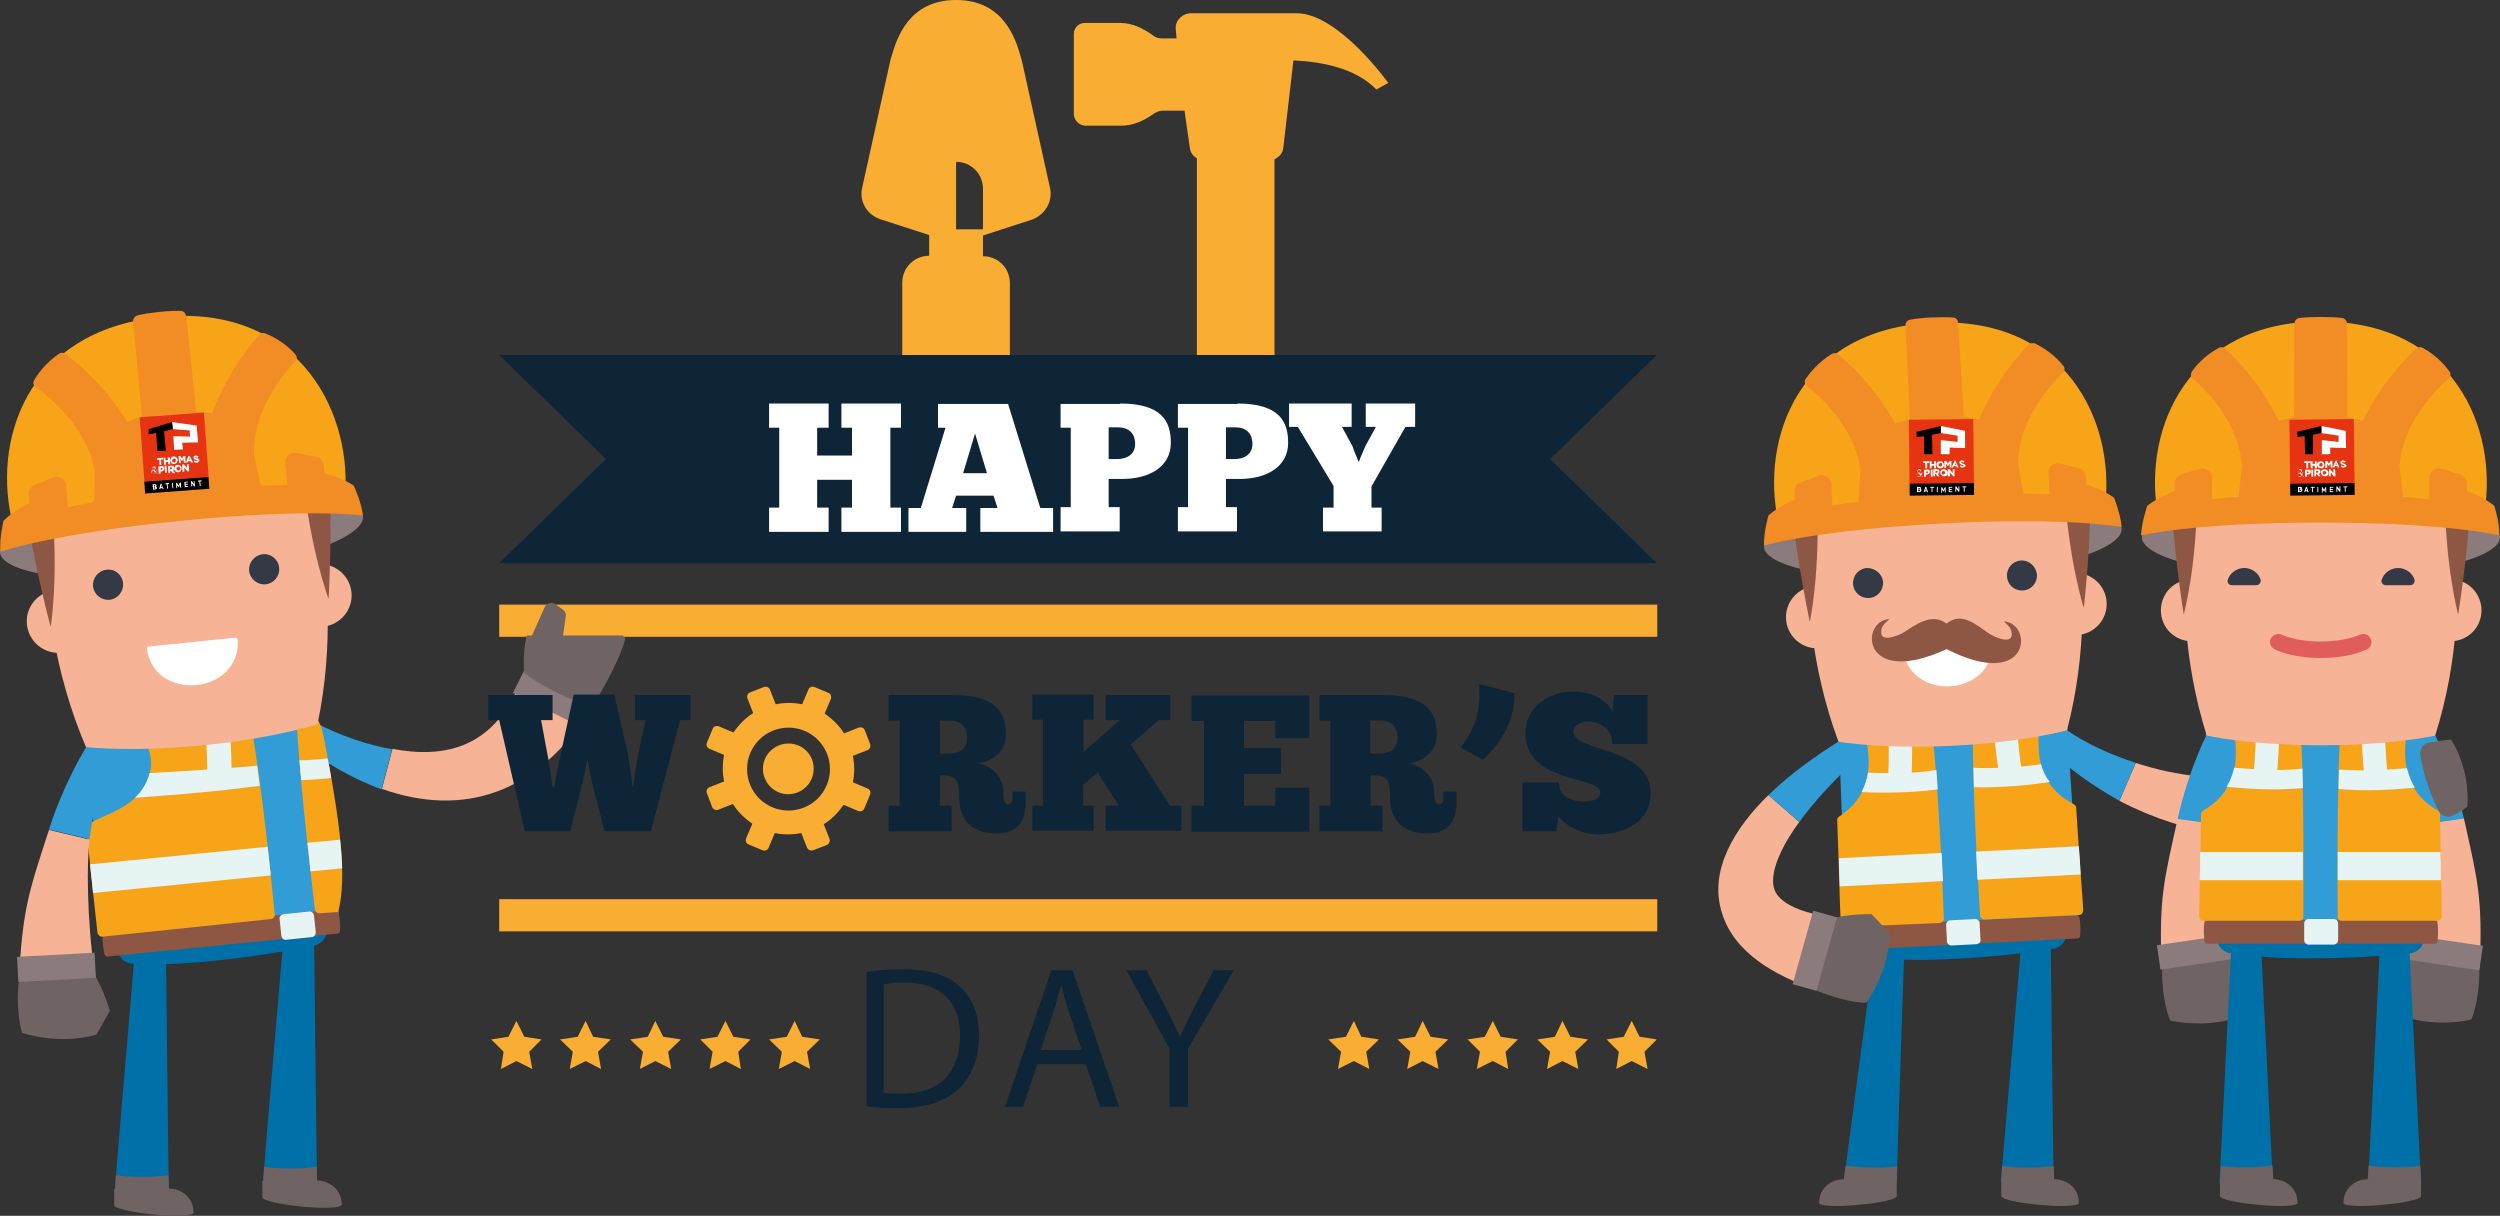 <svg xmlns="http://www.w3.org/2000/svg" xmlns:xlink="http://www.w3.org/1999/xlink" id="Calque_1" x="0px" y="0px" viewBox="0 0 566.9 275.7" style="enable-background:new 0 0 566.9 275.7;" xml:space="preserve">
<rect x="0" y="0" width="566.9" height="275.7" fill="#333333" stroke="none"/>
<style type="text/css">
	.st0{fill:#F9AE33;}
	.st1{fill:#0D2537;}
	.st2{fill:#FFFFFF;}
	.st3{fill:#F7B395;}
	.st4{fill:#329CD7;}
	.st5{fill:#8B7B7C;}
	.st6{fill:#706364;}
	.st7{fill:#0070A8;}
	.st8{fill:#8E5744;}
	.st9{fill:#F7A418;}
	.st10{fill:#E6F4F4;}
	.st11{fill:#F28C24;}
	.st12{fill:#333A45;}
	.st13{fill:#E05D5C;}
	.st14{fill-rule:evenodd;clip-rule:evenodd;fill:#8E5744;}
	.st15{fill:#E63312;}
</style>
<g>
	<g>
		<path class="st0" d="M246.2,28.5h8c2.7,0,5.2-1.1,7.4-2.7c0.6-0.4,1.3-0.7,2-0.7h5l1.2,8.4c0.1,1,0.7,1.9,1.6,2.4v52.8H289V36.1    c1.1-0.5,1.9-1.4,2-2.6l2.3-19.8c6.8,0.3,14.3,1.9,18.8,6.6l2.7-1.5c0,0-11.3-15.8-20.8-15.8h-23.8c-2.1,0-3.7,1.6-3.6,3.5    l0.2,2.2h-3.4c-0.7,0-1.4-0.2-2-0.7c-2.2-1.6-4.7-2.8-7.4-2.8h-8c-1.4,0-2.5,1.1-2.5,2.5v18.4C243.7,27.4,244.8,28.5,246.2,28.5z"></path>
	</g>
	<g>
		<path class="st0" d="M238.1,42.6l-6.4-28.9c-0.1-0.2-0.1-0.5-0.2-0.7c-1.2-4.2-3.9-13-14.7-13c-10.8,0-13.5,8.8-14.7,13    c-0.1,0.2-0.1,0.4-0.2,0.7l-6.4,28.9c-0.7,3.1,1.1,6.1,4.1,7.1l11.1,3.6v4.7c-3.4,0-6.1,2.7-6.1,6.1v27.5c0,3.4,2.7,6.1,6.1,6.1    h12.2c3.4,0,6.1-2.7,6.1-6.1V64.2c0-3.4-2.7-6.1-6.1-6.1v-4.7l11.1-3.6C237,48.7,238.8,45.6,238.1,42.6L238.1,42.6z M222.9,52    h-6.1V36.7c3.4,0,6.1,2.7,6.1,6.1V52z M222.9,52"></path>
	</g>
</g>
<g>
	<g>
		<path class="st0" d="M196.7,178.8l-3.3-1.4c0.2-1,0.3-2,0.3-3c0-1-0.1-2-0.3-3l3.3-1.3c0.6-0.2,0.8-0.9,0.6-1.4l-1.2-3.1    c-0.2-0.6-0.9-0.8-1.4-0.6l-3.3,1.3c-1.1-1.8-2.7-3.3-4.4-4.5l1.4-3.3c0.2-0.6,0-1.2-0.6-1.4l-3.1-1.3c-0.6-0.2-1.2,0-1.4,0.6    l-1.4,3.3c-1-0.2-2-0.3-3-0.3c-1,0-2,0.1-3,0.3l-1.3-3.3c-0.2-0.6-0.9-0.8-1.4-0.6l-3.1,1.2c-0.6,0.2-0.8,0.9-0.6,1.4l1.3,3.3    c-1.8,1.1-3.3,2.7-4.5,4.4l-3.3-1.4c-0.6-0.2-1.2,0-1.4,0.6l-1.3,3.1c-0.2,0.6,0,1.2,0.6,1.4l3.3,1.4c-0.2,1-0.3,2-0.3,3    c0,1,0.1,2,0.3,3l-3.3,1.3c-0.6,0.2-0.8,0.9-0.6,1.4l1.2,3.1c0.2,0.6,0.9,0.8,1.4,0.6l3.3-1.3c1.1,1.8,2.7,3.3,4.4,4.5l-1.4,3.3    c-0.2,0.6,0,1.2,0.6,1.4l3.1,1.3c0.5,0.2,1.2,0,1.4-0.6l1.4-3.3c1,0.2,2,0.3,3,0.3c1,0,2-0.1,3-0.3l1.3,3.3    c0.2,0.5,0.9,0.8,1.4,0.6l3.1-1.2c0.5-0.2,0.8-0.9,0.6-1.4l-1.3-3.3c1.8-1.1,3.3-2.7,4.5-4.4l3.3,1.4c0.5,0.2,1.2,0,1.4-0.6    l1.3-3.1C197.5,179.6,197.3,179,196.7,178.8z M178.8,183.8c-5.2,0-9.4-4.2-9.4-9.4c0-5.2,4.2-9.4,9.4-9.4c5.2,0,9.4,4.2,9.4,9.4    C188.2,179.6,184,183.8,178.8,183.8z"></path>
	</g>
	<g>
		<path class="st0" d="M178.8,168.6c-3.2,0-5.8,2.6-5.8,5.7c0,3.2,2.6,5.8,5.7,5.8c3.2,0,5.8-2.6,5.8-5.7    C184.6,171.2,182,168.6,178.8,168.6z"></path>
	</g>
</g>
<g>
	<rect x="113.2" y="137.1" class="st0" width="262.6" height="7.3"></rect>
</g>
<g>
	<rect x="113.2" y="203.9" class="st0" width="262.6" height="7.3"></rect>
</g>
<g>
	<path class="st1" d="M196.5,220.4c2.4-0.4,5.3-0.6,8.5-0.6c5.7,0,9.8,1.3,12.6,3.9c2.8,2.5,4.4,6.1,4.4,11.1c0,5.1-1.6,9.2-4.5,12   c-2.9,2.9-7.7,4.5-13.7,4.5c-2.9,0-5.2-0.1-7.3-0.4V220.4z M200.5,247.8c1,0.2,2.5,0.2,4,0.2c8.6,0,13.2-4.8,13.2-13.2   c0-7.3-4.1-12-12.6-12c-2.1,0-3.6,0.2-4.7,0.4V247.8z"></path>
	<path class="st1" d="M235.2,241.3l-3.2,9.7h-4.1l10.5-31h4.8l10.6,31h-4.3l-3.3-9.7H235.2z M245.3,238.1l-3-8.9   c-0.7-2-1.1-3.9-1.6-5.7h-0.1c-0.5,1.8-1,3.7-1.6,5.6l-3,9H245.3z"></path>
	<path class="st1" d="M265.2,251v-13.2l-9.8-17.8h4.6l4.4,8.6c1.2,2.3,2.1,4.2,3.1,6.4h0.1c0.9-2,1.9-4,3.1-6.4l4.5-8.6h4.6   l-10.4,17.8V251H265.2z"></path>
</g>
<g>
	<g>
		<polygon class="st0" points="307,231.5 308.7,235.1 312.7,235.7 309.8,238.5 310.5,242.4 307,240.6 303.4,242.4 304.1,238.5     301.2,235.7 305.2,235.1   "></polygon>
	</g>
	<g>
		<polygon class="st0" points="370,231.5 371.8,235.1 375.7,235.7 372.9,238.5 373.6,242.4 370,240.6 366.5,242.4 367.1,238.5     364.3,235.7 368.2,235.1   "></polygon>
	</g>
	<g>
		<polygon class="st0" points="322.6,231.5 324.4,235.1 328.4,235.7 325.5,238.5 326.2,242.4 322.6,240.6 319.1,242.4 319.8,238.5     316.9,235.7 320.9,235.1   "></polygon>
	</g>
	<g>
		<polygon class="st0" points="354.3,231.5 356.1,235.1 360.1,235.7 357.2,238.5 357.9,242.4 354.3,240.6 350.8,242.4 351.5,238.5     348.6,235.7 352.6,235.1   "></polygon>
	</g>
	<g>
		<polygon class="st0" points="338.5,231.5 340.3,235.1 344.2,235.7 341.4,238.5 342,242.4 338.5,240.6 334.9,242.4 335.6,238.5     332.8,235.7 336.7,235.1   "></polygon>
	</g>
</g>
<g>
	<g>
		<polygon class="st0" points="117.1,231.5 118.9,235.1 122.8,235.7 120,238.5 120.7,242.4 117.1,240.6 113.6,242.4 114.2,238.5     111.4,235.7 115.3,235.1   "></polygon>
	</g>
	<g>
		<polygon class="st0" points="180.2,231.5 181.9,235.1 185.9,235.7 183,238.5 183.7,242.4 180.2,240.6 176.6,242.4 177.3,238.5     174.4,235.7 178.4,235.1   "></polygon>
	</g>
	<g>
		<polygon class="st0" points="132.8,231.5 134.5,235.1 138.5,235.7 135.6,238.5 136.3,242.4 132.8,240.6 129.2,242.4 129.9,238.5     127,235.7 131,235.1   "></polygon>
	</g>
	<g>
		<polygon class="st0" points="164.5,231.5 166.3,235.1 170.2,235.7 167.4,238.5 168,242.4 164.5,240.6 160.9,242.4 161.6,238.5     158.8,235.7 162.7,235.1   "></polygon>
	</g>
	<g>
		<polygon class="st0" points="148.6,231.5 150.4,235.1 154.4,235.7 151.5,238.5 152.2,242.4 148.6,240.6 145.1,242.4 145.8,238.5     142.9,235.7 146.9,235.1   "></polygon>
	</g>
</g>
<g>
	<polygon class="st1" points="375.7,127.7 113.2,127.7 137.4,104.1 113.2,80.5 375.7,80.5 351.5,104.1  "></polygon>
</g>
<g>
	<path class="st2" d="M187.9,91.5V97h-2.6v6.3h7.9V97h-2.4v-5.5h13.5V97h-2.4v18.1h2.4v5.5h-13.5v-5.5h2.4v-6.3h-7.9v6.3h2.6v5.5   h-13.5v-5.5h2.3V97h-2.3v-5.5H187.9z"></path>
	<path class="st2" d="M222.3,120.6v-5.4h3.9l-0.9-2.8h-8.5l-0.9,2.8h3.2v5.4H206v-5.4h2.8l5.6-18.2h-1.7v-5.4h15.9l7.3,23.6h2.9v5.4   H222.3z M223.8,107.3l-2.7-9l-2.7,9H223.8z"></path>
	<path class="st2" d="M254,91.5c9.6,0,11.5,4.2,11.5,8.9c0,5.5-5,8.2-10.9,8.2h-3.2v6.4h2.5v5.5h-13.4v-5.5h2.3V97h-2.3v-5.4H254z    M251.4,104.1h1.9c2.4,0,4.1-1.2,4.1-3.4c0-2.5-1.5-3.8-3.9-3.8h-2.1V104.1z"></path>
	<path class="st2" d="M280.6,91.5c9.6,0,11.5,4.2,11.5,8.9c0,5.5-5,8.2-10.9,8.2H278v6.4h2.5v5.5h-13.4v-5.5h2.3V97h-2.3v-5.4H280.6   z M278,104.1h1.9c2.4,0,4.1-1.2,4.1-3.4c0-2.5-1.5-3.8-3.9-3.8H278V104.1z"></path>
	<path class="st2" d="M308.2,104.6c0.2-0.8,1.1-2.6,1.5-3.6l2.3-4.2h-2.3v-5.3h11.2v5.3h-2.2l-7.7,13.5v4.8h2.3v5.4H300v-5.4h2.4   v-4.9l-8.1-13.4h-2v-5.3h14.2v5.3h-2.2l2.4,4.4c0.2,0.8,1.1,2.7,1.3,3.4H308.2z"></path>
</g>
<g>
	<g>
		<g>
			<g>
				<path class="st3" d="M118.9,152.6C114,166,105.1,172.9,89,169.8l-2.4,9.1c18.2,6.4,35.3,1.5,47.9-18.9L118.9,152.6z"></path>
			</g>
			<g>
				<path class="st4" d="M71.6,163.9l-3.3,4.8c4.9,4,11.7,7.9,18.2,10.3l2.4-9.1C83.2,168.9,76.8,166.7,71.6,163.9z"></path>
			</g>
		</g>
		<g>
			
				<rect x="122.6" y="149.7" transform="matrix(0.446 -0.895 0.895 0.446 -72.355 200.095)" class="st5" width="5.7" height="17.6"></rect>
		</g>
	</g>
	<g>
		<g>
			<path class="st6" d="M127.3,146.8l-7.1-1.7l3.3-7.4c0.4-0.9,1.6-1.3,2.4-0.7l1.7,1.2c0.5,0.3,0.8,0.9,0.7,1.5L127.3,146.8z"></path>
		</g>
	</g>
	<g>
		<g>
			<path class="st7" d="M30.9,212.2c0,0-4.8,55.9-4.9,58.2h12.3c-0.1-2.3-0.7-58-0.7-58L30.9,212.2z"></path>
		</g>
		<g>
			<path class="st6" d="M38.2,269.5c3.1,0,5.7,2.2,5.7,5.5c-0.1,0.7-4.1,0.9-9.1,0.4c-5-0.5-8.9-1.4-8.9-2.1l0-3.8     C26,269.6,31.8,271.2,38.2,269.5z"></path>
		</g>
		<g>
			<path class="st6" d="M38.3,269.6l-0.1-3.1c-2.1,0.3-6.8,0.7-11.9,0c0,0-0.1,0.8-0.1,1.7c-0.1,0.8-0.1,1.7-0.1,1.7     C32.2,271.5,38.3,269.6,38.3,269.6z"></path>
		</g>
	</g>
	<g>
		<g>
			<path class="st7" d="M64.5,210.3c0,0-4.8,55.9-4.9,58.2h12.3c-0.1-2.3-0.7-58-0.7-58L64.5,210.3z"></path>
		</g>
		<g>
			<path class="st6" d="M71.8,267.7c3.1,0,5.7,2.2,5.7,5.5c-0.1,0.7-4.1,0.9-9.1,0.4c-5-0.5-8.9-1.4-8.9-2.1l0-3.8     C59.6,267.8,65.4,269.4,71.8,267.7z"></path>
		</g>
		<g>
			<path class="st6" d="M71.9,267.7l-0.1-3.1c-2.1,0.3-6.8,0.7-11.9,0c0,0-0.1,0.8-0.1,1.7c-0.1,0.8-0.1,1.7-0.1,1.7     C65.8,269.7,71.9,267.7,71.9,267.7z"></path>
		</g>
	</g>
	<g>
		<g>
			<g>
				<path class="st7" d="M74.1,210.5c0.2,2-1.3,3.8-3.3,4c0,0-9,1.9-19.8,3.1c-6.7,0.8-14.1,1.3-20.4,0.9c-2,0.2-3.8-1.3-4-3.3l0,0      c-0.2-2,1.3-3.8,3.3-4l40.2-4C72.1,207.1,73.9,208.5,74.1,210.5L74.1,210.5z"></path>
			</g>
			<g>
				<path class="st4" d="M43.3,141.9c21.6-2.1,28.7,21.6,28.7,21.6l4.9,44.1c0.1,1.4-0.9,2.7-2.3,2.8c0,0-30.1,4.9-48.3,4.8      c-1.4,0-2.7-0.9-2.8-2.3l-3.9-44.2C19.4,168.7,21.6,144.1,43.3,141.9z"></path>
			</g>
			<g>
				<path class="st8" d="M77.1,211.1c0,0.3-0.3,0.6-0.6,0.6l-26,2.6l-26.1,2.6c-0.3,0-0.6-0.2-0.7-0.5c-0.2-0.7-0.6-3.1-0.4-4.4      c0-0.3,0.3-0.5,0.6-0.6l26.1-2.6l26-2.6c0.3,0,0.6,0.2,0.7,0.5C77.1,208.1,77.2,210.5,77.1,211.1z"></path>
			</g>
			<g>
				<path class="st9" d="M23.3,212.4c-0.6,0.1-1.1-0.4-1.2-0.9c-0.4-3.7-1.5-13.4-2.5-23.8c0-0.3,0.2-0.7,0.5-0.9      c5.1-2.8,12.9-4.4,14.1-12.7c0.5-3.4-1.8-7.4-3-10.2c3.2-1.6,16.9-4.4,24.3-5.4c1.4,2.7,4.2,22.2,6.8,48.8      c0.1,0.5-0.3,1-0.8,1.1L23.3,212.4z"></path>
			</g>
			<g>
				<path class="st10" d="M58.3,173.6c-1.6,0.2-3.6,0.4-5.8,0.5c0-2.6-0.2-7.8-1-15c-2,0.4-3.8,0.7-5.4,1.1c0.7,7.1,0.9,12,0.9,14.3      c-4.5,0.3-9.3,0.6-13.1,0.8c-0.6,2.4-1.8,4.2-3.3,5.6c7-0.5,16.8-1.3,20.8-1.8c2.4-0.3,5-0.6,7.5-0.9      C58.7,176.6,58.5,175,58.3,173.6z"></path>
			</g>
			<g>
				<path class="st9" d="M73.3,166.6c-0.8-3.8-2.5-5.6-6.1-7.1c-0.1,6.5,1.5,24,4.2,46.7c0.1,0.5,0.5,0.9,1,0.9l4.3-0.3      C78.7,198.9,77.3,187,73.3,166.6z"></path>
			</g>
			<g>
				<path class="st10" d="M74.3,172c-2.1,0.2-4.2,0.4-6.4,0.4c0.1,0.7,0.1,1.4,0.2,2.1c0,0.1,0,0.1,0,0.2c0.1,0.7,0.1,1.5,0.2,2.2      c2.3-0.1,4.6-0.2,6.8-0.5C74.9,175,74.6,173.5,74.3,172z"></path>
			</g>
			<g>
				<path class="st10" d="M70.7,212.5l-5.8,0.6c-0.5,0.1-1-0.3-1.1-0.9l-0.4-3.8c-0.1-0.5,0.3-1,0.9-1.1l5.8-0.6      c0.5-0.1,1,0.3,1.1,0.9l0.4,3.8C71.6,212,71.3,212.4,70.7,212.5z"></path>
			</g>
			<g>
				<path class="st10" d="M70.4,197.6l7.2-0.7c-0.1-2-0.2-4.1-0.5-6.5l-7.4,0.7C70,193.3,70.2,195.4,70.4,197.6z"></path>
			</g>
			<g>
				<path class="st10" d="M21.1,202.5l40.3-4c-0.2-2.2-0.5-4.4-0.7-6.5l-40.3,4C20.7,198.4,20.9,200.6,21.1,202.5z"></path>
			</g>
		</g>
	</g>
	<g>
		<g>
			<g>
				<path class="st3" d="M21.5,221.2c-1.9-13.5-1.8-25.8-1.2-30.8l-9.2-2.2c-4.5,13.9-6,17.8-6.8,34L21.5,221.2z"></path>
			</g>
			<g>
				<path class="st4" d="M24.7,172.1l-5.1-2.8c-3.4,5.6-6.6,12.8-8.5,18.8l9.2,2.2C21.6,179.9,24.7,172.1,24.7,172.1z"></path>
			</g>
			<g>
				<path class="st6" d="M4.3,222.2c0,0-0.9,6.4,0.7,12c0,0,8.2,2.9,16.9,0.4l3-5.4c-1.2-4.3-3.4-8.1-3.4-8.1      C15.2,220.1,7.9,221.2,4.3,222.2z"></path>
			</g>
		</g>
		<g>
			
				<rect x="4" y="216.4" transform="matrix(0.999 -5.345973e-02 5.345973e-02 0.999 -11.701 1)" class="st5" width="17.6" height="5.7"></rect>
		</g>
	</g>
	<g id="XMLID_187_">
		<g id="XMLID_347_">
			<g>
				<g>
					<path class="st5" d="M42.1,130.6c22.6-2.3,40.7-8.5,40.2-13.5c-0.5-5-19.4-6.8-42-4.5c-22.6,2.3-40.7,7.7-40.3,12.7       C0.5,130.3,19.6,132.9,42.1,130.6z"></path>
				</g>
				<g>
					<path class="st3" d="M79.7,134.3c0.4,3.9-2.5,7.4-6.4,7.8l-59.4,5.9c-3.9,0.4-7.4-2.5-7.8-6.4l0,0c-0.4-3.9,2.5-7.4,6.4-7.8       l59.4-5.9C75.8,127.6,79.3,130.4,79.7,134.3L79.7,134.3z"></path>
				</g>
				<g>
					<path class="st3" d="M38.9,98c16-1.5,28.1-0.5,28.1-0.5c-0.9-2.1,12.6,30.7,5,66.7c0,0-9.6,3.2-26,4.8       c-16.5,1.6-26.5,0.4-26.5,0.4c-14.5-33.7-7.8-68.6-8.3-66.3C11.2,103.1,22.9,99.6,38.9,98z"></path>
				</g>
				<g>
					<path class="st8" d="M37.6,84.7c11.6-1.2,30.9,0.5,35.1,10.7c3.6,8.7,1.8,41.7,1.8,40.4c0,0-4.1-10.9-5.8-27.8       c-0.1-0.9-1.1-2.6-3.1-2.1c-3.7,0.9-11.7,2.7-25.5,4.1c-13.8,1.4-22,1.2-25.8,1c-2-0.1-2.7,1.7-2.6,2.7       c1.7,16.9-0.2,28.4-0.2,28.4c0.2,1.3-8.1-30.7-6.2-39.9C7.4,91.3,25.9,85.9,37.6,84.7z"></path>
				</g>
				<g>
					<path class="st9" d="M40.7,115.8c12.1-1.2,37.6-4.1,37.6-4.1c1.2-19.3-11.4-42.9-41.9-39.8C5.7,74.9-2,100.5,3,119.2       C3,119.2,28.6,117,40.7,115.8z"></path>
				</g>
				<g>
					<path class="st11" d="M80.2,110.1c-2.8-1.9-6.6-2.7-6.6-2.7l-0.2-1.9c-0.1-0.9-0.8-1.7-1.7-1.9l-4.4-0.9       c-1.4-0.3-2.7,0.9-2.6,2.4l0.5,4.9c-2,0-4,0.1-6.1,0.1l-1.5-7C57.3,93,64.4,84.6,66.9,82c0.5-0.5,0.5-1.2,0.1-1.6       c-1-1.2-3.2-3.3-6.8-4.8c-0.5-0.2-1.1-0.1-1.5,0.4c-7.4,8.3-10.6,17.7-10.6,17.7l-3.6-0.4l-2.3-21.6c-0.1-0.7-0.6-1.2-1.2-1.2       c-2.6-0.1-7.3,0.4-9.8,1c-0.6,0.2-1.1,0.8-1,1.4l2,21.6l-3.4,1.1c0,0-4.9-8.6-13.9-15.3c-0.5-0.4-1.1-0.4-1.5-0.1       c-3.2,2.2-4.9,4.7-5.7,6.1c-0.3,0.5-0.1,1.2,0.5,1.6c2.9,2,11.5,8.9,13.3,18.9l-0.1,7.1c-2,0.3-4.1,0.7-6,1.1l-0.4-4.9       c-0.1-1.5-1.6-2.4-3-1.8L7.8,110c-0.9,0.4-1.4,1.3-1.3,2.2l0.2,1.9c0,0-3.6,1.6-5.9,4c0,0-1,4.1-0.7,7c0,0,11.8-4.1,40.8-7       c29-2.9,41.4-1.2,41.4-1.2C82,113.9,80.2,110.1,80.2,110.1z"></path>
				</g>
			</g>
		</g>
		<g>
			<g>
				<path class="st12" d="M27.9,132.2c0.2,1.9-1.2,3.6-3,3.8c-1.9,0.2-3.6-1.2-3.8-3c-0.2-1.9,1.2-3.6,3-3.8      C26,128.9,27.7,130.3,27.9,132.2z"></path>
			</g>
			<g>
				<path class="st12" d="M63.3,128.7c0.2,1.9-1.2,3.6-3,3.8c-1.9,0.2-3.6-1.2-3.8-3c-0.2-1.9,1.2-3.6,3-3.8      C61.3,125.4,63.1,126.8,63.3,128.7z"></path>
			</g>
		</g>
		<g id="XMLID_346_">
			<g>
				<path class="st2" d="M53.9,145c0.8,12.5-18.9,14.4-20.6,2.1c0-0.2,0.2-0.5,0.4-0.5l19.7-2C53.6,144.6,53.8,144.8,53.9,145z"></path>
			</g>
		</g>
	</g>
</g>
<g>
	<path class="st6" d="M141.2,144.1h-21.6l-0.2,0.1c-1,4.4-0.5,8.4-0.5,8.4c4.8,3.7,11.2,6.5,15.5,7.5c0,0,6-9.6,7.4-15.3   C141.8,144.7,141.6,144.5,141.2,144.1z"></path>
</g>
<g>
	<path class="st1" d="M125.7,178.5c0.1-1.2,1.3-6.8,2.2-11l2.2-10h9.2l2.8,12.2c0.6,2.9,1.1,6.5,1.3,8.7h0.2c0.2-2,0.9-6.6,1.3-8.4   l1.5-6.7H144v-5.7h12.6v5.7h-2.4l-6.6,25.2h-10.5l-2.7-10.5c-0.4-1.5-0.9-4.1-1.1-5.5h-0.2c-0.2,1.3-0.8,4.1-1.1,5.4l-2.7,10.6   h-10.3l-5.8-25.2h-2.5v-5.7h14.6v5.7h-2.6l1.2,6.5c0.5,2.1,1.2,7.4,1.4,8.7H125.7z"></path>
	<path class="st1" d="M215.9,157.6c10.3,0,12.2,4.1,12.2,9.1c0,3.5-2.7,5.9-6.4,6.4c3.1,0.4,5.8,3.1,5.8,6.3c0,1.9,0.3,3,1.1,3   c0.7,0,1-0.5,1-1.4v-1.5h3v2.4c0,3.7-1.5,7.1-6.5,7.1c-5.8,0-8.6-3.1-8.6-8.2c0-4-0.5-5-4.4-5v6.9h2.7v5.8h-14.3v-5.8h2.5v-19.3   h-2.5v-5.8H215.9z M213.1,170.9h2c2.6,0,4.2-1.2,4.2-3.6c0-2.6-1.5-3.9-4-3.9h-2.2V170.9z"></path>
	<path class="st1" d="M245.7,163.3v7.2l8.2-7.2h-3.2v-5.7h14.7v5.7h-2.6l-6.4,5.5l8.9,13.9h2.6v5.7h-17.2v-5.7h3l-4.8-7.5l-3.3,2.8   v4.7h2.4v5.7h-13.9v-5.7h2.4v-19.5h-2.4v-5.7h13.9v5.7H245.7z"></path>
	<path class="st1" d="M296.9,157.6v9.8h-7.7v-3.9h-7.1v6.1h8.4v5.9h-8.4v7.2h7.1v-4.1h7.7v10h-26.7v-5.9h2.8v-19.2h-2.8v-5.8H296.9z   "></path>
	<path class="st1" d="M313.5,157.6c10.3,0,12.3,4.1,12.3,9.1c0,3.5-2.7,5.9-6.4,6.4c3.1,0.4,5.8,3.1,5.8,6.3c0,1.9,0.3,3,1.1,3   c0.7,0,1-0.5,1-1.4v-1.5h3v2.4c0,3.7-1.5,7.1-6.5,7.1c-5.8,0-8.6-3.1-8.6-8.2c0-4-0.5-5-4.4-5v6.9h2.7v5.8h-14.3v-5.8h2.5v-19.3   h-2.5v-5.8H313.5z M310.7,170.9h2c2.6,0,4.2-1.2,4.2-3.6c0-2.6-1.5-3.9-4-3.9h-2.2V170.9z"></path>
	<path class="st1" d="M331.2,169.5c3.1-3.9,4.6-7.7,4.2-14.4l8,2.1c0.2,5.7-2.7,11.1-7.2,15.1L331.2,169.5z"></path>
	<path class="st1" d="M345.3,177.4h8.2c0,3.7,3.7,4.3,5.6,4.4c1.5,0,3.8-0.4,3.8-2.2c0-3.5-17-2-17-13.3c0-6.5,6.2-9.5,10.5-9.5   c3.7,0,7.5,1.2,9.2,4.5l0.4-3.7h7.6v11.1h-8c0-3.3-2.6-5.1-5.7-5.1c-1.3,0-3.1,0.8-3.1,2.3c0,4.6,17.5,3.5,17.5,13.9   c0,6.9-6.5,9.4-11.7,9.4c-4.5,0-7.6-2.1-9.2-4.1l-0.5,3.4h-7.7V177.4z"></path>
</g>
<g>
	<g>
		<g>
			<path class="st7" d="M431.9,212.9c0,0-1.8,53.1-1.8,55.3h-12c0.2-2.3,7.4-55.9,7.4-55.9L431.9,212.9z"></path>
		</g>
		<g>
			<path class="st6" d="M418.1,267.4c-3,0-5.6,2.1-5.6,5.4c0.1,0.7,4.1,0.9,8.9,0.4c4.9-0.4,8.8-1.3,8.7-2l0-3.7     C430.2,267.5,424.4,269,418.1,267.4z"></path>
		</g>
		<g>
			<g>
				<g>
					<path class="st6" d="M418.1,267.4l0.4-3.1c2.1,0.3,6.6,0.8,11.7,0.2l-0.1,3.2C424.1,269.3,418.1,267.4,418.1,267.4z"></path>
				</g>
			</g>
		</g>
	</g>
	<g>
		<g>
			<path class="st7" d="M458.6,211c0,0-4.7,55-4.9,57.2h12c-0.1-2.3-0.7-57-0.7-57L458.6,211z"></path>
		</g>
		<g>
			<path class="st6" d="M465.8,267.4c3,0,5.6,2.1,5.6,5.4c-0.1,0.7-4.1,0.9-8.9,0.4c-4.9-0.4-8.8-1.3-8.7-2l0-3.7     C453.7,267.5,459.5,269,465.8,267.4z"></path>
		</g>
		<g>
			<path class="st6" d="M465.8,267.4l-0.1-3c-2.1,0.3-6.7,0.7-11.7,0c0,0-0.1,0.8-0.1,1.6c-0.1,0.8-0.1,1.6-0.1,1.6     C459.8,269.3,465.8,267.4,465.8,267.4z"></path>
		</g>
	</g>
	<g>
		<g>
			<g>
				<path class="st3" d="M525.4,173.4c-6.1,1.5-21.3,6.1-41.1-0.4l-3.7,8.6c15.8,8.2,31,9.5,47.8,8.5L525.4,173.4z"></path>
			</g>
			<g>
				<path class="st4" d="M468.1,165.2l-4,4.1c4.6,4.9,10.7,9,16.5,12.3l3.7-8.6C478.6,171.1,473.1,168.7,468.1,165.2z"></path>
			</g>
			<g>
				<path class="st6" d="M528.5,190.1c0,0,11.2-0.8,16.4-3c0,0,1.5-7.4-1.4-16.1l-8.5,0l-2.6-2c-4.1,1.7-7,4.5-7,4.5      C525.2,179.1,526.8,186,528.5,190.1z"></path>
			</g>
		</g>
		<g>
			
				<rect x="521.7" y="173.4" transform="matrix(0.984 -0.178 0.178 0.984 -23.999 96.028)" class="st5" width="5.6" height="17.3"></rect>
		</g>
	</g>
	<g>
		<g>
			<g>
				<path class="st7" d="M468.6,211.4c0.1,2-1.4,3.7-3.4,3.8c0,0-9,1.5-19.6,2.1c-6.6,0.4-13.9,0.6-20.1-0.1c-2,0.1-3.7-1.4-3.8-3.4      l0,0c-0.1-2,1.4-3.7,3.4-3.8l39.7-2C466.8,207.9,468.5,209.5,468.6,211.4L468.6,211.4z"></path>
			</g>
			<g>
				<path class="st4" d="M441.6,141.7c23.3-1.2,27.2,23.4,27.2,23.4l2.6,41.1c0.1,1.4-1,2.6-2.4,2.7c0,0-29.8,3.4-47.7,2.4      c-1.4-0.1-2.6-1-2.7-2.4l-1.6-41.1C416.9,167.8,418.3,142.9,441.6,141.7z"></path>
			</g>
			<g>
				<path class="st8" d="M471.7,212.2c0,0.3-0.3,0.6-0.6,0.6l-25.7,1.3l-25.7,1.3c-0.3,0-0.6-0.2-0.7-0.5c-0.2-0.6-0.5-3.1-0.2-4.3      c0.1-0.3,0.3-0.5,0.6-0.5l25.7-1.3l25.7-1.3c0.3,0,0.6,0.2,0.7,0.5C471.8,209.2,471.8,211.5,471.7,212.2z"></path>
			</g>
			<g>
				<path class="st10" d="M448.2,214.1l-5.7,0.3c-0.5,0-1-0.4-1-0.9l-0.2-3.8c0-0.5,0.4-1,0.9-1l5.7-0.3c0.5,0,1,0.4,1,0.9l0.2,3.8      C449.2,213.6,448.8,214,448.2,214.1z"></path>
			</g>
			<g>
				<path class="st9" d="M418.5,210.2c-0.6,0-1.1-0.4-1.1-1c-0.2-3.6-0.4-13.2-0.8-23.2c0-0.3,0.1-0.6,0.4-0.8      c4.9-3.2,7-7.7,6.7-13.4c-0.2-3.3-0.8-6.3-1.9-8.8c3.2-1.4,8.1-2.3,15.3-2.9c1.2,2.7,2.7,22.3,3.7,48.2c0,0.5-0.4,0.9-0.9,1      L418.5,210.2z"></path>
			</g>
			<g>
				<path class="st9" d="M471.4,207.5c0.6,0,1-0.5,1-1.1c-0.2-3.6-1-13.1-1.6-23.2c0-0.3-0.2-0.6-0.5-0.8c-5.2-2.7-7.8-7-8-12.7      c-0.2-3.3,0.2-6.4,1-9c-3.3-1-8.3-1.5-15.5-1.4c-0.9,2.8-0.4,22.5,1.2,48.3c0,0.5,0.5,0.9,1,0.9L471.4,207.5z"></path>
			</g>
			<g>
				<path class="st10" d="M433.5,175.2c0.1-2.5,0.2-7.5-0.1-14.8c-2,0.2-3.7,0.5-5.3,0.8c0.3,7.2,0.2,12.1,0.1,14.1      c-1.6,0-3.2,0-4.6-0.1c-0.3,1.6-0.7,3-1.5,4.4c3,0.2,6.6,0.2,10.7,0c2.1-0.1,4.3-0.3,6.6-0.6c-0.1-1.5-0.2-3-0.3-4.4      C437.2,174.9,435.3,175.1,433.5,175.2z"></path>
			</g>
			<g>
				<path class="st10" d="M462.8,173.3c-1.4,0.2-2.9,0.4-4.5,0.5c-0.3-2-0.9-6.9-1.3-14.1c-1.6-0.1-3.4-0.2-5.3-0.3      c0.4,7.3,1,12.3,1.4,14.7c-1.8,0.1-3.7,0.1-5.6,0c0,1.4,0.1,2.9,0.1,4.4c2.3,0.1,4.5,0,6.6-0.1c4-0.2,7.7-0.6,10.6-1.1      C463.9,176.2,463.2,174.8,462.8,173.3z"></path>
			</g>
			<g>
				<path class="st10" d="M417.2,201l23.4-1.2c-0.1-2.2-0.2-4.3-0.3-6.4l-23.3,1.2C417,196.9,417.1,199.1,417.2,201z"></path>
			</g>
			<g>
				<path class="st10" d="M471.4,191.9l-23.3,1.2c0.1,2.1,0.2,4.2,0.3,6.4l23.4-1.2C471.7,196.3,471.6,194.2,471.4,191.9z"></path>
			</g>
		</g>
	</g>
	<g>
		<g>
			<g>
				<path class="st3" d="M415.8,208.1c-4.1-0.6-10.8-2-13-5.5c-2.6-4.1,2.2-12.2,5.2-16.2l-7-6.1c-7.4,7.2-13.7,17-10.5,26.8      c2.8,9.1,12.2,14.2,21.2,17.3L415.8,208.1z"></path>
			</g>
			<g>
				<path class="st4" d="M420.5,172.7l-3.5-4.6c-5.6,3.5-11,7.4-16,12.2l7,6.1C411.5,181.6,415.8,177,420.5,172.7z"></path>
			</g>
			<g>
				<path class="st6" d="M411.7,224.5c0,0,5.8,2.7,11.5,2.9c0,0,5.1-6.8,5.4-15.7l-4.2-4.4c-4.4-0.1-8.6,0.8-8.6,0.8      C413.2,213.5,411.7,220.3,411.7,224.5z"></path>
			</g>
		</g>
		<g>
			
				<rect x="402.7" y="212.7" transform="matrix(0.27 -0.963 0.963 0.27 92.936 553.543)" class="st5" width="17.3" height="5.6"></rect>
		</g>
	</g>
	<g id="XMLID_147_">
		<g id="XMLID_359_">
			<g>
				<g>
					<path class="st5" d="M441,131.2c22.3-1.1,40.4-6.4,40.1-11.3c-0.3-4.9-18.7-7.6-41-6.5c-22.3,1.1-40.3,5.7-40.1,10.6       C400.2,128.9,418.8,132.3,441,131.2z"></path>
				</g>
				<g>
					<path class="st3" d="M477.7,136.6c0.2,3.9-2.8,7.2-6.7,7.4l-58.6,3c-3.9,0.2-7.2-2.8-7.4-6.7l0,0c-0.2-3.9,2.8-7.2,6.7-7.4       l58.6-3C474.2,129.8,477.5,132.7,477.7,136.6L477.7,136.6z"></path>
				</g>
				<g>
					<path class="st3" d="M439.4,99c15.7-0.8,27.6,0.9,27.6,0.9c-0.8-2.1,10.9,30.8,1.7,65.7c0,0-9.6,2.7-25.8,3.5       c-16.2,0.8-26-0.9-26-0.9c-12.6-33.8-4.4-67.7-4.9-65.5C412,102.6,423.6,99.8,439.4,99z"></path>
				</g>
				<g>
					<path class="st8" d="M438.7,85.9c11.4-0.6,30.3,2,34,12.2c3.2,8.8-0.2,41-0.2,39.7c0,0-3.5-10.9-4.4-27.5c0-0.9-1-2.6-2.9-2.2       c-3.7,0.7-11.6,2.1-25.2,2.8c-13.6,0.7-21.6,0.1-25.3-0.2c-2-0.2-2.7,1.6-2.7,2.5c0.8,16.7-1.6,27.8-1.6,27.8       c0.2,1.2-6.5-30.5-4.2-39.5C408.8,90.9,427.3,86.4,438.7,85.9z"></path>
				</g>
				<g>
					<path class="st9" d="M440.3,116.5c11.9-0.6,37.1-2.2,37.1-2.2c2.1-18.9-9.1-42.7-39.3-41.1c-30.2,1.5-38.9,26.3-34.9,44.9       C403.2,118.1,428.3,117.1,440.3,116.5z"></path>
				</g>
				<g>
					<path class="st11" d="M479.4,112.9c-2.6-2-6.3-3-6.3-3l-0.1-1.8c-0.1-0.9-0.7-1.7-1.6-1.9l-4.3-1.1c-1.4-0.3-2.7,0.8-2.6,2.2       l0.3,4.8c-1.9-0.1-4-0.1-6-0.2l-1.2-6.9c0.2-10.1,7.6-17.9,10.1-20.4c0.5-0.5,0.6-1.1,0.2-1.6c-0.9-1.2-3-3.4-6.4-5.1       c-0.5-0.2-1.1-0.1-1.5,0.3c-7.7,7.8-11.2,16.9-11.2,16.9l-3.5-0.6L444,73.2c0-0.7-0.5-1.2-1.2-1.2c-2.6-0.2-7.2,0-9.7,0.5       c-0.6,0.1-1.1,0.7-1,1.3l1,21.3l-3.4,0.9c0,0-4.4-8.7-12.9-15.6c-0.4-0.4-1.1-0.4-1.5-0.1c-3.2,2-5,4.4-5.9,5.7       c-0.3,0.5-0.2,1.2,0.4,1.6c2.8,2.1,10.9,9.3,12.1,19.2l-0.5,7c-2,0.2-4,0.5-5.9,0.8l-0.2-4.8c-0.1-1.4-1.5-2.4-2.9-1.9       l-4.1,1.5c-0.9,0.3-1.4,1.2-1.4,2.1l0.1,1.8c0,0-3.6,1.4-6,3.6c0,0-1.1,3.9-1,6.8c0,0,11.8-3.5,40.4-5s40.7,0.8,40.7,0.8       C480.9,116.7,479.4,112.9,479.4,112.9z"></path>
				</g>
			</g>
		</g>
		<g>
			<g>
				<path class="st12" d="M427,132c0.1,1.9-1.3,3.5-3.2,3.6c-1.9,0.1-3.5-1.3-3.6-3.2c-0.1-1.9,1.3-3.5,3.2-3.6      C425.2,128.8,426.9,130.2,427,132z"></path>
			</g>
			<g>
				<path class="st12" d="M461.9,130.3c0.1,1.9-1.3,3.5-3.2,3.6c-1.9,0.1-3.5-1.3-3.6-3.2c-0.1-1.9,1.3-3.5,3.2-3.6      C460.1,127,461.7,128.4,461.9,130.3z"></path>
			</g>
		</g>
		<g id="XMLID_358_">
			<g>
				<path class="st2" d="M451.8,145.9c0.2,12.3-19.2,13.3-20.3,1c0-0.2,0.2-0.5,0.4-0.5l19.4-1C451.6,145.4,451.8,145.6,451.8,145.9      z"></path>
			</g>
		</g>
	</g>
</g>
<g>
	<g>
		<g>
			<g>
				<g>
					<path class="st3" d="M507,217.1c-3.1-13-4.1-25.1-4-30.1l-9.2-1.3c-3.1,14-4.3,18-3.6,33.9L507,217.1z"></path>
				</g>
				<g>
					<path class="st4" d="M505.7,168.8l-5.3-2.2c-2.9,5.8-5.3,13.2-6.6,19.1l9.2,1.3C503.4,176.7,505.7,168.8,505.7,168.8z"></path>
				</g>
				<g>
					<path class="st6" d="M490.3,219.7c0,0-0.3,6.4,1.8,11.7c0,0,8.3,2.1,16.6-1.1l2.4-5.6c-1.6-4.1-4.1-7.6-4.1-7.6       C500.7,216.6,493.6,218.4,490.3,219.7z"></path>
				</g>
			</g>
			<g>
				
					<rect x="489.6" y="213.2" transform="matrix(0.989 -0.145 0.145 0.989 -26.036 74.477)" class="st5" width="17.3" height="5.6"></rect>
			</g>
		</g>
		<g>
			<g>
				<g>
					<path class="st3" d="M545.5,216.9c3.1-13,4.1-25.1,4-30.1l9.2-1.3c3.1,14,4.3,18,3.6,33.9L545.5,216.9z"></path>
				</g>
				<g>
					<path class="st4" d="M546.8,168.7l5.3-2.2c2.9,5.8,5.3,13.2,6.6,19.1l-9.2,1.3C549.1,176.5,546.8,168.7,546.8,168.7z"></path>
				</g>
				<g>
					<path class="st6" d="M562.2,219.5c0,0,0.3,6.4-1.8,11.7c0,0-8.3,2.1-16.6-1.1l-2.4-5.6c1.6-4.1,4.1-7.6,4.1-7.6       C551.7,216.5,558.8,218.2,562.2,219.5z"></path>
				</g>
			</g>
			<g>
				
					<rect x="551.4" y="207.1" transform="matrix(0.145 -0.989 0.989 0.145 260.316 732.817)" class="st5" width="5.6" height="17.3"></rect>
			</g>
		</g>
		<g>
			<g>
				<polygon class="st7" points="506.1,212.1 503.3,268.3 515.4,268.3 512.6,212.1     "></polygon>
			</g>
			<g>
				<path class="st6" d="M515.4,267.4c3,0,5.6,2.1,5.6,5.4c-0.1,0.7-4.1,0.9-8.9,0.4c-4.9-0.4-8.8-1.3-8.7-2l0-3.7      C503.3,267.5,509.1,269,515.4,267.4z"></path>
			</g>
			<g>
				<g>
					<g>
						<path class="st6" d="M515.5,267.4l-0.2-3.1c-2.1,0.3-6.7,0.7-11.7,0.1l-0.2,3.2C509.5,269.3,515.5,267.4,515.5,267.4z"></path>
					</g>
				</g>
			</g>
		</g>
		<g>
			<g>
				<polygon class="st7" points="546.2,212.1 549,268.3 537,268.3 539.8,212.1     "></polygon>
			</g>
			<g>
				<path class="st6" d="M537,267.4c-3,0-5.6,2.1-5.6,5.4c0.1,0.7,4.1,0.9,8.9,0.4c4.9-0.4,8.8-1.3,8.7-2l0-3.7      C549,267.5,543.3,269,537,267.4z"></path>
			</g>
			<g>
				<g>
					<g>
						<path class="st6" d="M536.9,267.4l0.2-3.1c2.1,0.3,6.7,0.7,11.7,0.1l0.2,3.2C542.9,269.3,536.9,267.4,536.9,267.4z"></path>
					</g>
				</g>
			</g>
		</g>
		<g>
			<g>
				<g>
					<path class="st7" d="M549.7,212.6c0,2-1.6,3.6-3.6,3.6c0,0-9,1-19.7,1.1c-6.6,0.1-13.9-0.1-20.1-1.1c-2,0-3.6-1.6-3.6-3.6l0,0       c0-2,1.6-3.6,3.6-3.6h39.8C548.1,209,549.7,210.6,549.7,212.6L549.7,212.6z"></path>
				</g>
				<g>
					<path class="st4" d="M526.2,141.6c23.3,0,25.9,24.7,25.9,24.7l0.5,41.1c0,1.4-1.1,2.6-2.6,2.6c0,0-29.9,1.9-47.7,0       c-1.4-0.1-2.6-1.1-2.6-2.6l0.5-41.1C500.2,166.4,502.8,141.6,526.2,141.6z"></path>
				</g>
				<g>
					<path class="st8" d="M552.7,213.5c-0.1,0.3-0.3,0.5-0.7,0.5h-25.7h-25.7c-0.3,0-0.6-0.2-0.7-0.5c-0.1-0.7-0.3-3.1,0-4.4       c0.1-0.3,0.3-0.5,0.6-0.5h25.7H552c0.3,0,0.6,0.2,0.7,0.5C553,210.5,552.8,212.9,552.7,213.5z"></path>
				</g>
				<g>
					<path class="st10" d="M529.2,214.2h-5.7c-0.5,0-1-0.4-1-1v-3.8c0-0.5,0.4-1,1-1h5.7c0.5,0,1,0.4,1,1v3.8       C530.1,213.8,529.7,214.2,529.2,214.2z"></path>
				</g>
				<g>
					<path class="st9" d="M499.7,208.8c-0.6,0-1-0.5-1-1c0-3.6,0.3-13.2,0.4-23.2c0-0.3,0.2-0.6,0.5-0.8c5.1-2.9,7.4-7.4,7.4-13.1       c0-3.4-0.5-6.4-1.4-8.9c3.3-1.2,8.2-1.9,15.4-2.2c1,2.8,1.5,22.4,1.3,48.3c0,0.5-0.4,0.9-0.9,0.9L499.7,208.8z"></path>
				</g>
				<g>
					<path class="st9" d="M552.7,208.8c0.6,0,1-0.5,1-1c0-3.6-0.3-13.2-0.4-23.2c0-0.3-0.2-0.6-0.5-0.8c-5.1-2.9-7.4-7.4-7.4-13.1       c0-3.4,0.5-6.4,1.4-8.9c-3.3-1.2-8.2-1.9-15.4-2.2c-1,2.8-1.5,22.4-1.3,48.3c0,0.5,0.4,0.9,0.9,0.9L552.7,208.8z"></path>
				</g>
				<g>
					<path class="st10" d="M516.4,174.6c0.2-2.4,0.6-7.5,0.6-14.8c-2,0.1-3.7,0.3-5.3,0.5c0,7.2-0.4,12.1-0.6,14.1       c-1.6-0.1-3.2-0.2-4.5-0.3c-0.3,1.5-0.9,3-1.7,4.3c2.9,0.3,6.6,0.6,10.7,0.6c2.1,0,4.3-0.1,6.6-0.3c0-1.5-0.1-3-0.1-4.4       C520.1,174.5,518.2,174.6,516.4,174.6z"></path>
				</g>
				<g>
					<path class="st10" d="M545.8,174.2c-1.4,0.1-2.9,0.2-4.5,0.3c-0.2-2.1-0.6-6.9-0.6-14.1c-1.6-0.2-3.3-0.4-5.3-0.5       c0,7.3,0.4,12.3,0.6,14.8c-1.8,0-3.7-0.1-5.6-0.2c0,1.4-0.1,2.9-0.1,4.4c2.3,0.2,4.5,0.3,6.6,0.3c4,0,7.7-0.3,10.7-0.6       C546.7,177.2,546.2,175.7,545.8,174.2z"></path>
				</g>
				<g>
					<path class="st10" d="M498.8,199.6h23.4c0-2.2,0-4.3,0-6.4h-23.3C498.9,195.5,498.9,197.7,498.8,199.6z"></path>
				</g>
				<g>
					<path class="st10" d="M553.4,193.2h-23.3c0,2.1,0,4.2,0,6.4h23.4C553.5,197.7,553.5,195.5,553.4,193.2z"></path>
				</g>
			</g>
		</g>
		<g id="XMLID_148_">
			<g id="XMLID_357_">
				<g>
					<g>
						<path class="st5" d="M526.3,131.1c22.3,0,40.7-4.4,40.6-9.3c0-4.9-18.3-8.5-40.6-8.5c-22.3,0-40.6,3.6-40.6,8.5        C485.6,126.7,504,131.1,526.3,131.1z"></path>
					</g>
					<g>
						<path class="st3" d="M562.7,138.4c0,3.9-3.1,7-7,7h-58.7c-3.9,0-7-3.1-7-7l0,0c0-3.9,3.1-7,7-7h58.7        C559.5,131.3,562.7,134.5,562.7,138.4L562.7,138.4z"></path>
					</g>
					<g>
						<path class="st3" d="M526.3,98.8c15.8,0,27.5,2.3,27.5,2.3c-0.7-2.2,9.3,31.3-1.6,65.7c0,0-9.7,2.2-25.9,2.2        c-16.3,0-25.9-2.2-25.9-2.2c-10.9-34.4-0.9-67.9-1.6-65.7C498.8,101.1,510.5,98.9,526.3,98.8z"></path>
					</g>
					<g>
						<path class="st8" d="M526.3,85.7c11.5,0,30.1,3.5,33.3,13.9c2.7,8.9-2.3,40.9-2.2,39.7c0,0-3-11-3-27.7c0-0.9-0.8-2.6-2.8-2.3        c-3.7,0.5-11.7,1.5-25.3,1.5s-21.6-1-25.3-1.5c-2-0.3-2.8,1.4-2.8,2.3c0,16.7-3,27.7-3,27.7c0.1,1.3-4.9-30.8-2.2-39.7        C496.2,89.2,514.8,85.7,526.3,85.7z"></path>
					</g>
					<g>
						<path class="st9" d="M526.3,116.4c11.9,0,37.1-0.4,37.1-0.4c3-18.8-6.9-43.1-37.1-43.1c-30.2,0-40.2,24.3-37.1,43.1        C489.2,116.1,514.4,116.4,526.3,116.4z"></path>
					</g>
					<g>
						<path class="st11" d="M565.6,114.7c-2.5-2.1-6.2-3.3-6.2-3.3l0-1.8c0-0.9-0.6-1.7-1.5-2l-4.2-1.3c-1.4-0.4-2.8,0.6-2.8,2.1        l0,4.8c-1.9-0.2-4-0.3-6-0.5l-0.8-7c0.7-10,8.5-17.5,11.1-19.8c0.5-0.4,0.6-1.1,0.3-1.6c-0.9-1.2-2.8-3.6-6.1-5.4        c-0.5-0.3-1.1-0.2-1.5,0.2c-8.1,7.4-12.1,16.3-12.1,16.3l-3.5-0.7l-0.1-21.3c0-0.7-0.5-1.2-1.1-1.3c-2.5-0.3-7.2-0.3-9.7,0        c-0.6,0.1-1.1,0.6-1.1,1.3l-0.1,21.3l-3.5,0.7c0,0-4-8.9-12.1-16.3c-0.4-0.4-1-0.5-1.5-0.2c-3.3,1.8-5.3,4.2-6.1,5.4        c-0.3,0.5-0.2,1.2,0.3,1.6c2.7,2.3,10.4,9.8,11.1,19.8l-0.8,7c-2,0.1-4,0.3-6,0.5l0-4.8c0-1.4-1.4-2.5-2.8-2.1l-4.2,1.3        c-0.9,0.3-1.5,1.1-1.5,2l0,1.8c0,0-3.6,1.2-6.2,3.3c0,0-1.3,3.9-1.4,6.7c0,0,12-2.9,40.6-2.9c28.7,0,40.6,2.9,40.6,2.9        C566.9,118.6,565.6,114.7,565.6,114.7z"></path>
					</g>
				</g>
			</g>
			<g>
				<g>
					<path class="st12" d="M511.6,132.7h-5.5c-0.7,0-1.2-0.7-0.9-1.3c0.5-1.5,2-2.6,3.7-2.6c1.7,0,3.2,1.1,3.7,2.6       C512.8,132.1,512.3,132.7,511.6,132.7z"></path>
				</g>
				<g>
					<path class="st12" d="M546.5,132.7H541c-0.7,0-1.2-0.7-0.9-1.3c0.5-1.5,2-2.6,3.7-2.6c1.7,0,3.2,1.1,3.7,2.6       C547.7,132.1,547.2,132.7,546.5,132.7z"></path>
				</g>
			</g>
			<g id="XMLID_356_">
				<g>
					<g>
						<path class="st13" d="M526.3,149.2c-3.7,0-7.5-0.6-10.4-1.9c-0.9-0.4-1.4-1.5-1-2.4c0.4-0.9,1.5-1.4,2.4-1        c4.8,2.1,13,2.1,17.9,0c0.9-0.4,2,0,2.4,1c0.4,0.9,0,2-1,2.4C533.8,148.6,530.1,149.2,526.3,149.2z"></path>
					</g>
				</g>
			</g>
		</g>
		<g>
			<g>
				<path class="st6" d="M559.5,182.9c0,0,0.9-7.9-3.7-15.2c-2.2,0.2-3.9,0.5-5.1,0.7c-1.2,0.3-2,1.4-1.9,2.6      c0.8,5.5,2.9,10.3,4.2,12.9c0.6,1.1,1.9,1.6,3.1,1.1C557.3,184.4,558.6,183.7,559.5,182.9z"></path>
			</g>
		</g>
	</g>
</g>
<g>
	<path class="st14" d="M454.4,140.9c1.8,1.6,1.7,2.2,1.8,2.9c0,2.5-4,0.6-5.1-0.1c-3-2-6.2-5.1-9.7-2.3c-3.4-2.5-6.9,0.2-9.7,2   c-1.1,0.7-5.3,2.4-5.1-0.1c0-0.7,0-1.4,1.9-2.9c-6.7,0.1-6.7,15.8,12.9,6.8C460.6,156.9,461.1,141.3,454.4,140.9L454.4,140.9z"></path>
</g>
<g>
	<g>
		
			<rect x="32.2" y="94.1" transform="matrix(0.997 -7.417443e-02 7.417443e-02 0.997 -7.412 3.207)" class="st15" width="14.6" height="14.6"></rect>
	</g>
	<g>
		<g>
			<polygon class="st2" points="39,95.7 44.6,96.5 44.9,100.3 41.3,100.4 41.5,101.9 39.5,102 39.3,98.9 43.1,99 43,97.6 39.2,97.3         "></polygon>
		</g>
		<g>
			<polygon points="33.7,98.5 33.7,97.3 39,95.7 39.2,97.3 37.2,97.8 37.6,102.2 35.7,102.3 35.4,98.2    "></polygon>
		</g>
	</g>
	<g>
		<polygon class="st2" points="36.2,105.5 36.6,105.4 36.5,104.2 37,104.2 37,103.8 35.6,103.9 35.6,104.3 36.1,104.3   "></polygon>
	</g>
	<g>
		<polygon class="st2" points="37.6,104.8 38.1,104.7 38.2,105.3 38.6,105.3 38.5,103.7 38,103.7 38.1,104.3 37.5,104.4 37.5,103.8     37.1,103.8 37.2,105.4 37.6,105.4   "></polygon>
	</g>
	<g>
		<path class="st2" d="M39.5,105.2c0.2,0,0.5-0.1,0.6-0.3c0.1-0.2,0.2-0.4,0.2-0.6l0,0c0-0.2-0.1-0.4-0.3-0.6    c-0.2-0.1-0.4-0.2-0.6-0.2c-0.2,0-0.5,0.1-0.6,0.3c-0.1,0.2-0.2,0.4-0.2,0.6l0,0c0,0.2,0.1,0.4,0.3,0.6    C39.1,105.2,39.3,105.3,39.5,105.2z M39.9,104.4c0,0.2-0.2,0.4-0.4,0.5c-0.2,0-0.4-0.2-0.5-0.4l0,0c0-0.2,0.2-0.4,0.4-0.5    C39.7,104,39.9,104.1,39.9,104.4L39.9,104.4z"></path>
	</g>
	<g>
		<path class="st2" d="M42.7,103.4l-0.6,1.6l-0.1-1.6l-0.4,0l-0.3,0.6l-0.4-0.6l-0.4,0l0.1,1.6l0.4,0l-0.1-0.9l0.4,0.5l0,0l0.3-0.6    l0.1,0.9l0.4,0l0,0l0.4,0l0.1-0.3l0.6,0l0.2,0.3l0.4,0l-0.8-1.5L42.7,103.4z M43.1,104.2l-0.3,0l0.1-0.4L43.1,104.2z"></path>
	</g>
	<g>
		<path class="st2" d="M44.5,103.9c-0.3,0-0.3-0.1-0.3-0.1l0,0c0-0.1,0.1-0.1,0.2-0.1c0.1,0,0.2,0,0.4,0.1l0,0l0.2-0.3l0,0    c-0.2-0.1-0.4-0.2-0.6-0.2c-0.3,0-0.6,0.2-0.5,0.5l0,0c0,0.3,0.3,0.4,0.6,0.5c0.3,0,0.3,0.1,0.3,0.1l0,0c0,0.1-0.1,0.1-0.2,0.1    c-0.2,0-0.3,0-0.5-0.1l0,0l-0.2,0.3l0,0c0.2,0.1,0.4,0.2,0.7,0.2c0.4,0,0.6-0.2,0.6-0.6l0,0C45.1,104,44.9,103.9,44.5,103.9z"></path>
	</g>
	<g>
		<path class="st2" d="M37.1,105.8c-0.1-0.1-0.3-0.1-0.5-0.1l-0.7,0.1l0.1,1.6l0.4,0l0-0.5l0.2,0c0.2,0,0.3-0.1,0.5-0.2    c0.1-0.1,0.2-0.3,0.2-0.4l0,0C37.3,106.1,37.2,105.9,37.1,105.8z M36.4,106.1l0.2,0c0.1,0,0.2,0,0.3,0.2l0,0    c0,0.1-0.1,0.2-0.2,0.2l-0.2,0L36.4,106.1z"></path>
	</g>
	<g>
		
			<rect x="37.4" y="105.6" transform="matrix(0.997 -7.417443e-02 7.417443e-02 0.997 -7.791 3.086)" class="st2" width="0.4" height="1.6"></rect>
	</g>
	<g>
		<path class="st2" d="M39.5,106.1L39.5,106.1c0-0.2-0.1-0.3-0.2-0.4c-0.1-0.1-0.3-0.1-0.5-0.1l-0.7,0.1l0.1,1.6l0.4,0l0-0.5l0.2,0    l0.4,0.5l0.5,0l-0.4-0.5C39.4,106.5,39.5,106.3,39.5,106.1z M38.5,106l0.3,0c0.1,0,0.2,0,0.2,0.2l0,0c0,0.1-0.1,0.2-0.2,0.2    l-0.3,0L38.5,106z"></path>
	</g>
	<g>
		<path class="st2" d="M40.3,105.4c-0.2,0-0.5,0.1-0.6,0.3c-0.1,0.2-0.2,0.4-0.2,0.6l0,0c0,0.2,0.1,0.4,0.3,0.6    c0.2,0.1,0.4,0.2,0.6,0.2c0.2,0,0.5-0.1,0.6-0.3c0.1-0.2,0.2-0.4,0.2-0.6l0,0c0-0.2-0.1-0.4-0.3-0.6    C40.8,105.5,40.6,105.4,40.3,105.4z M40,106.3c0-0.2,0.2-0.4,0.4-0.5c0.2,0,0.4,0.2,0.5,0.4l0,0c0,0.2-0.2,0.4-0.4,0.5    C40.2,106.7,40,106.5,40,106.3L40,106.3z"></path>
	</g>
	<g>
		<polygon class="st2" points="42.4,106.1 41.7,105.3 41.3,105.4 41.4,107 41.8,106.9 41.8,106 42.5,106.9 42.9,106.8 42.8,105.3     42.4,105.3   "></polygon>
	</g>
	<g>
		<g>
			<path class="st2" d="M35.3,107.1c-0.1,0.2-0.3,0.3-0.5,0.3c-0.3,0-0.5-0.1-0.5-0.4l0,0c0-0.2,0.1-0.4,0.4-0.5     c-0.1-0.1-0.2-0.2-0.2-0.3l0,0c0-0.2,0.1-0.4,0.4-0.4c0.2,0,0.4,0.1,0.4,0.3l0,0c0,0.2-0.1,0.3-0.4,0.4l0.5,0.4     c0.1-0.1,0.1-0.2,0.2-0.4l0.1,0C35.5,106.8,35.5,106.9,35.3,107.1l0.4,0.2l-0.1,0.1L35.3,107.1z M35.2,107.1l-0.5-0.4     c-0.2,0.1-0.4,0.3-0.3,0.4l0,0c0,0.2,0.2,0.3,0.4,0.3C35,107.3,35.1,107.2,35.2,107.1z M35.1,106.2L35.1,106.2     c0-0.1-0.1-0.2-0.3-0.2c-0.2,0-0.3,0.1-0.3,0.3l0,0c0,0.1,0.1,0.2,0.2,0.3C35,106.4,35.1,106.3,35.1,106.2z"></path>
		</g>
	</g>
	<g>
		
			<rect x="32.8" y="108.7" transform="matrix(0.997 -7.417443e-02 7.417443e-02 0.997 -8.05 3.278)" width="14.6" height="2.7"></rect>
	</g>
	<g>
		<g>
			<path class="st2" d="M35.2,111l-0.5,0l-0.1-1.2l0.5,0c0.2,0,0.4,0.1,0.4,0.3c0,0.1-0.1,0.2-0.1,0.3c0.1,0,0.2,0.1,0.2,0.3     C35.5,110.8,35.4,111,35.2,111z M35.1,110l-0.2,0l0,0.3l0.2,0c0.1,0,0.1-0.1,0.1-0.1S35.1,110,35.1,110z M35.1,110.5l-0.2,0     l0,0.3l0.2,0c0.1,0,0.1-0.1,0.1-0.2S35.2,110.5,35.1,110.5z"></path>
		</g>
		<g>
			<path class="st2" d="M36.9,110.9l-0.1-0.2l-0.4,0l-0.1,0.2l-0.2,0l0.3-1.2l0.2,0l0.5,1.2L36.9,110.9z M36.6,110l-0.1,0.4l0.3,0     L36.6,110z"></path>
		</g>
		<g>
			<path class="st2" d="M38,109.8l0.1,1l-0.2,0l-0.1-1l-0.3,0l0-0.2l0.8-0.1l0,0.2L38,109.8z"></path>
		</g>
		<g>
			<path class="st2" d="M39.1,110.7l-0.1-1.2l0.2,0l0.1,1.2L39.1,110.7z"></path>
		</g>
		<g>
			<path class="st2" d="M40.9,110.6l-0.1-0.7l-0.2,0.5l-0.2,0l-0.3-0.4l0.1,0.7l-0.2,0l-0.1-1.2l0.2,0l0.4,0.6l0.3-0.7l0.2,0     l0.1,1.2L40.9,110.6z"></path>
		</g>
		<g>
			<path class="st2" d="M41.9,110.5l-0.1-1.2l0.8-0.1l0,0.2l-0.5,0l0,0.3l0.5,0l0,0.2l-0.5,0l0,0.3l0.5,0l0,0.2L41.9,110.5z"></path>
		</g>
		<g>
			<path class="st2" d="M44,110.3l-0.5-0.7l0.1,0.7l-0.2,0l-0.1-1.2l0.2,0l0.5,0.7l-0.1-0.7l0.2,0l0.1,1.2L44,110.3z"></path>
		</g>
		<g>
			<path class="st2" d="M45.4,109.2l0.1,1l-0.2,0l-0.1-1l-0.3,0l0-0.2l0.8-0.1l0,0.2L45.4,109.2z"></path>
		</g>
	</g>
</g>
<g>
	<g>
		
			<rect x="432.9" y="95.1" transform="matrix(1 -1.136652e-02 1.136652e-02 1 -1.135 5.009)" class="st15" width="14.6" height="14.6"></rect>
	</g>
	<g>
		<g>
			<polygon class="st2" points="440.1,96.6 445.6,97.7 445.6,101.6 442.1,101.5 442.1,103 440.1,103 440.1,99.8 443.9,100.2      443.9,98.8 440.1,98.2    "></polygon>
		</g>
		<g>
			<polygon points="434.6,99.1 434.6,97.9 440.1,96.6 440.1,98.2 438.1,98.6 438.2,103 436.3,103 436.3,98.9    "></polygon>
		</g>
	</g>
	<g>
		<polygon class="st2" points="436.6,106.2 437,106.2 437,105 437.5,105 437.5,104.6 436.1,104.6 436.1,105 436.6,105   "></polygon>
	</g>
	<g>
		<polygon class="st2" points="438,105.6 438.6,105.6 438.6,106.2 439,106.2 439,104.6 438.6,104.6 438.6,105.2 438,105.2     438,104.6 437.6,104.6 437.6,106.2 438,106.2   "></polygon>
	</g>
	<g>
		<path class="st2" d="M440,106.2c0.2,0,0.5-0.1,0.6-0.2c0.2-0.2,0.2-0.4,0.2-0.6l0,0c0-0.2-0.1-0.4-0.3-0.6    c-0.2-0.2-0.4-0.2-0.6-0.2c-0.2,0-0.5,0.1-0.6,0.2c-0.2,0.2-0.2,0.4-0.2,0.6l0,0c0,0.2,0.1,0.4,0.3,0.6    C439.5,106.1,439.7,106.2,440,106.2z M440.4,105.4c0,0.2-0.2,0.4-0.4,0.4c-0.2,0-0.4-0.2-0.4-0.4l0,0c0-0.2,0.2-0.4,0.4-0.4    C440.2,104.9,440.4,105.1,440.4,105.4L440.4,105.4z"></path>
	</g>
	<g>
		<path class="st2" d="M443.2,104.5l-0.7,1.6l0-1.6l-0.4,0l-0.4,0.6l-0.4-0.6l-0.4,0l0,1.6l0.4,0l0-0.9l0.4,0.5l0,0l0.4-0.6l0,0.9    l0.4,0l0,0l0.4,0l0.1-0.3l0.6,0l0.1,0.3l0.4,0l-0.7-1.6L443.2,104.5z M443.6,105.4l-0.3,0l0.1-0.4L443.6,105.4z"></path>
	</g>
	<g>
		<path class="st2" d="M445,105.1c-0.3-0.1-0.3-0.1-0.3-0.2l0,0c0-0.1,0.1-0.1,0.2-0.1c0.1,0,0.2,0,0.4,0.1l0,0l0.2-0.3l0,0    c-0.2-0.1-0.4-0.2-0.6-0.2c-0.3,0-0.6,0.2-0.6,0.5l0,0c0,0.3,0.3,0.4,0.6,0.5c0.3,0.1,0.3,0.1,0.3,0.2l0,0c0,0.1-0.1,0.1-0.2,0.1    c-0.2,0-0.3-0.1-0.4-0.2l0,0l-0.2,0.3l0,0c0.2,0.2,0.4,0.2,0.7,0.2c0.4,0,0.6-0.2,0.6-0.5l0,0C445.6,105.3,445.4,105.2,445,105.1z    "></path>
	</g>
	<g>
		<path class="st2" d="M437.5,106.6c-0.1-0.1-0.3-0.2-0.5-0.1l-0.7,0l0,1.6l0.4,0l0-0.5l0.2,0c0.2,0,0.4-0.1,0.5-0.1    c0.1-0.1,0.2-0.3,0.2-0.4l0,0C437.7,106.9,437.6,106.7,437.5,106.6z M436.8,106.9l0.2,0c0.1,0,0.2,0,0.2,0.2l0,0    c0,0.1-0.1,0.2-0.2,0.2l-0.2,0L436.8,106.9z"></path>
	</g>
	<g>
		
			<rect x="437.8" y="106.5" transform="matrix(1 -1.136652e-02 1.136652e-02 1 -1.191 4.986)" class="st2" width="0.4" height="1.6"></rect>
	</g>
	<g>
		<path class="st2" d="M439.8,107L439.8,107c0-0.2-0.1-0.3-0.1-0.4c-0.1-0.1-0.3-0.2-0.5-0.2l-0.8,0l0,1.6l0.4,0l0-0.5l0.2,0    l0.3,0.5l0.5,0l-0.4-0.6C439.7,107.4,439.8,107.2,439.8,107z M438.9,106.8l0.3,0c0.1,0,0.2,0,0.2,0.2l0,0c0,0.1-0.1,0.2-0.2,0.2    l-0.3,0L438.9,106.8z"></path>
	</g>
	<g>
		<path class="st2" d="M440.8,106.4c-0.2,0-0.5,0.1-0.6,0.2c-0.2,0.2-0.2,0.4-0.2,0.6l0,0c0,0.2,0.1,0.4,0.3,0.6    c0.2,0.2,0.4,0.2,0.6,0.2c0.2,0,0.5-0.1,0.6-0.2c0.2-0.2,0.2-0.4,0.2-0.6l0,0c0-0.2-0.1-0.4-0.3-0.6    C441.2,106.5,441,106.4,440.8,106.4z M440.3,107.2c0-0.2,0.2-0.4,0.4-0.4c0.2,0,0.4,0.2,0.4,0.4l0,0c0,0.2-0.2,0.4-0.4,0.4    C440.5,107.7,440.3,107.5,440.3,107.2L440.3,107.2z"></path>
	</g>
	<g>
		<polygon class="st2" points="442.8,107.3 442.1,106.4 441.7,106.4 441.7,108 442.2,108 442.1,107.1 442.9,108 443.2,108     443.2,106.4 442.8,106.4   "></polygon>
	</g>
	<g>
		<g>
			<path class="st2" d="M435.6,107.8c-0.1,0.2-0.3,0.3-0.5,0.3c-0.3,0-0.5-0.2-0.5-0.4l0,0c0-0.2,0.1-0.4,0.4-0.5     c-0.1-0.1-0.2-0.2-0.2-0.4l0,0c0-0.2,0.2-0.4,0.4-0.4c0.2,0,0.4,0.1,0.4,0.3l0,0c0,0.2-0.1,0.3-0.4,0.4l0.4,0.4     c0.1-0.1,0.1-0.2,0.2-0.4l0.1,0C435.9,107.5,435.8,107.6,435.6,107.8l0.4,0.2l-0.1,0.1L435.6,107.8z M435.5,107.8l-0.5-0.5     c-0.3,0.1-0.4,0.2-0.4,0.4l0,0c0,0.2,0.2,0.3,0.4,0.3C435.3,108,435.4,107.9,435.5,107.8z M435.5,106.8L435.5,106.8     c0-0.1-0.1-0.2-0.3-0.2c-0.2,0-0.3,0.1-0.3,0.3l0,0c0,0.1,0,0.2,0.2,0.3C435.3,107.1,435.5,107,435.5,106.8z"></path>
		</g>
	</g>
	<g>
		
			<rect x="433" y="109.6" transform="matrix(1 -1.136652e-02 1.136652e-02 1 -1.233 5.011)" width="14.6" height="2.7"></rect>
	</g>
	<g>
		<g>
			<path class="st2" d="M435.2,111.6l-0.5,0l0-1.2l0.5,0c0.2,0,0.4,0.1,0.4,0.3c0,0.1-0.1,0.2-0.1,0.2c0.1,0,0.2,0.1,0.2,0.3     C435.6,111.5,435.4,111.6,435.2,111.6z M435.2,110.7l-0.2,0l0,0.3l0.2,0c0.1,0,0.2-0.1,0.2-0.1     C435.3,110.7,435.3,110.7,435.2,110.7z M435.2,111.1l-0.2,0l0,0.3l0.2,0c0.1,0,0.2-0.1,0.2-0.1     C435.4,111.2,435.3,111.1,435.2,111.1z"></path>
		</g>
		<g>
			<path class="st2" d="M437,111.6l-0.1-0.2l-0.4,0l-0.1,0.2l-0.2,0l0.4-1.2l0.2,0l0.4,1.2L437,111.6z M436.7,110.8l-0.1,0.4l0.3,0     L436.7,110.8z"></path>
		</g>
		<g>
			<path class="st2" d="M438.2,110.6l0,1l-0.2,0l0-1l-0.3,0l0-0.2l0.9,0l0,0.2L438.2,110.6z"></path>
		</g>
		<g>
			<path class="st2" d="M439.2,111.6l0-1.2l0.2,0l0,1.2L439.2,111.6z"></path>
		</g>
		<g>
			<path class="st2" d="M441,111.6l0-0.7l-0.2,0.5l-0.2,0l-0.2-0.4l0,0.7l-0.2,0l0-1.2l0.2,0l0.3,0.6l0.3-0.6l0.2,0l0,1.2L441,111.6     z"></path>
		</g>
		<g>
			<path class="st2" d="M441.9,111.6l0-1.2l0.8,0l0,0.2l-0.6,0l0,0.3l0.5,0l0,0.2l-0.5,0l0,0.3l0.6,0l0,0.2L441.9,111.6z"></path>
		</g>
		<g>
			<path class="st2" d="M444.1,111.5l-0.5-0.7l0,0.7l-0.2,0l0-1.2l0.2,0l0.5,0.7l0-0.7l0.2,0l0,1.2L444.1,111.5z"></path>
		</g>
		<g>
			<path class="st2" d="M445.5,110.5l0,1l-0.2,0l0-1l-0.3,0l0-0.2l0.9,0l0,0.2L445.5,110.5z"></path>
		</g>
	</g>
</g>
<g>
	<g>
		
			<rect x="519.2" y="95.1" transform="matrix(1 -1.136652e-02 1.136652e-02 1 -1.129 5.991)" class="st15" width="14.6" height="14.6"></rect>
	</g>
	<g>
		<g>
			<polygon class="st2" points="526.4,96.6 531.9,97.7 532,101.6 528.4,101.5 528.4,103 526.5,103 526.5,99.8 530.3,100.2      530.3,98.8 526.4,98.2    "></polygon>
		</g>
		<g>
			<polygon points="521,99.1 520.9,97.9 526.4,96.6 526.4,98.2 524.5,98.6 524.5,103 522.7,103 522.6,98.9    "></polygon>
		</g>
	</g>
	<g>
		<polygon class="st2" points="523,106.2 523.4,106.2 523.4,105 523.9,105 523.9,104.6 522.5,104.6 522.5,105 523,105   "></polygon>
	</g>
	<g>
		<polygon class="st2" points="524.4,105.6 524.9,105.6 524.9,106.2 525.4,106.2 525.3,104.6 524.9,104.6 524.9,105.2 524.4,105.2     524.4,104.6 523.9,104.6 524,106.2 524.4,106.2   "></polygon>
	</g>
	<g>
		<path class="st2" d="M526.3,106.2c0.2,0,0.5-0.1,0.6-0.2c0.2-0.2,0.2-0.4,0.2-0.6l0,0c0-0.2-0.1-0.4-0.3-0.6    c-0.2-0.2-0.4-0.2-0.6-0.2c-0.2,0-0.5,0.1-0.6,0.2c-0.2,0.2-0.2,0.4-0.2,0.6l0,0c0,0.2,0.1,0.4,0.3,0.6    C525.9,106.1,526.1,106.2,526.3,106.2z M526.7,105.4c0,0.2-0.2,0.4-0.4,0.4c-0.2,0-0.4-0.2-0.4-0.4l0,0c0-0.2,0.2-0.4,0.4-0.4    C526.5,104.9,526.7,105.1,526.7,105.4L526.7,105.4z"></path>
	</g>
	<g>
		<path class="st2" d="M529.6,104.5l-0.7,1.6l0-1.6l-0.4,0l-0.4,0.6l-0.4-0.6l-0.4,0l0,1.6l0.4,0l0-0.9l0.4,0.5l0,0l0.4-0.6l0,0.9    l0.4,0l0,0l0.4,0l0.1-0.3l0.6,0l0.1,0.3l0.4,0l-0.7-1.6L529.6,104.5z M529.9,105.4l-0.3,0l0.1-0.4L529.9,105.4z"></path>
	</g>
	<g>
		<path class="st2" d="M531.4,105.1c-0.3-0.1-0.3-0.1-0.3-0.2v0c0-0.1,0.1-0.1,0.2-0.1c0.1,0,0.2,0,0.4,0.1l0,0l0.2-0.3l0,0    c-0.2-0.1-0.4-0.2-0.6-0.2c-0.3,0-0.6,0.2-0.6,0.5v0c0,0.3,0.3,0.4,0.6,0.5c0.3,0.1,0.3,0.1,0.3,0.2l0,0c0,0.1-0.1,0.1-0.2,0.1    c-0.2,0-0.3-0.1-0.4-0.2l0,0l-0.2,0.3l0,0c0.2,0.2,0.4,0.2,0.7,0.2c0.4,0,0.6-0.2,0.6-0.5v0C531.9,105.3,531.7,105.2,531.4,105.1z    "></path>
	</g>
	<g>
		<path class="st2" d="M523.9,106.6c-0.1-0.1-0.3-0.2-0.5-0.1l-0.7,0l0,1.6l0.4,0l0-0.5l0.2,0c0.2,0,0.4-0.1,0.5-0.1    c0.1-0.1,0.2-0.3,0.2-0.4l0,0C524,106.9,524,106.7,523.9,106.6z M523.1,106.9l0.2,0c0.1,0,0.2,0,0.2,0.2l0,0    c0,0.1-0.1,0.2-0.2,0.2l-0.2,0L523.1,106.9z"></path>
	</g>
	<g>
		
			<rect x="524.1" y="106.5" transform="matrix(1 -1.136652e-02 1.136652e-02 1 -1.185 5.967)" class="st2" width="0.4" height="1.6"></rect>
	</g>
	<g>
		<path class="st2" d="M526.2,107L526.2,107c0-0.2-0.1-0.3-0.1-0.4c-0.1-0.1-0.3-0.2-0.5-0.2l-0.8,0l0,1.6l0.4,0l0-0.5l0.2,0    l0.3,0.5l0.5,0l-0.4-0.6C526.1,107.4,526.2,107.2,526.2,107z M525.2,106.8l0.3,0c0.1,0,0.2,0,0.2,0.2l0,0c0,0.1-0.1,0.2-0.2,0.2    l-0.3,0L525.2,106.8z"></path>
	</g>
	<g>
		<path class="st2" d="M527.1,106.4c-0.2,0-0.5,0.1-0.6,0.2c-0.2,0.2-0.2,0.4-0.2,0.6l0,0c0,0.2,0.1,0.4,0.3,0.6    c0.2,0.2,0.4,0.2,0.6,0.2c0.2,0,0.5-0.1,0.6-0.2c0.2-0.2,0.2-0.4,0.2-0.6v0c0-0.2-0.1-0.4-0.3-0.6    C527.6,106.5,527.4,106.4,527.1,106.4z M526.7,107.2c0-0.2,0.2-0.4,0.4-0.4c0.2,0,0.4,0.2,0.4,0.4l0,0c0,0.2-0.2,0.4-0.4,0.4    C526.9,107.7,526.7,107.5,526.7,107.2L526.7,107.2z"></path>
	</g>
	<g>
		<polygon class="st2" points="529.1,107.3 528.4,106.4 528.1,106.4 528.1,108 528.5,108 528.5,107.1 529.2,108 529.6,108     529.5,106.4 529.1,106.4   "></polygon>
	</g>
	<g>
		<g>
			<path class="st2" d="M522,107.8c-0.1,0.2-0.3,0.3-0.5,0.3c-0.3,0-0.5-0.2-0.5-0.4l0,0c0-0.2,0.1-0.4,0.4-0.5     c-0.1-0.1-0.2-0.2-0.2-0.4l0,0c0-0.2,0.2-0.4,0.4-0.4c0.2,0,0.4,0.1,0.4,0.3l0,0c0,0.2-0.1,0.3-0.4,0.4l0.4,0.4     c0.1-0.1,0.1-0.2,0.2-0.4l0.1,0C522.2,107.5,522.1,107.6,522,107.8l0.4,0.2l-0.1,0.1L522,107.8z M521.9,107.8l-0.5-0.5     c-0.3,0.1-0.4,0.2-0.4,0.4l0,0c0,0.2,0.2,0.3,0.4,0.3C521.6,108,521.8,107.9,521.9,107.8z M521.8,106.8L521.8,106.8     c0-0.1-0.1-0.2-0.3-0.2c-0.2,0-0.3,0.1-0.3,0.3l0,0c0,0.1,0,0.2,0.2,0.3C521.7,107.1,521.8,107,521.8,106.8z"></path>
		</g>
	</g>
	<g>
		
			<rect x="519.3" y="109.6" transform="matrix(1 -1.136652e-02 1.136652e-02 1 -1.228 5.993)" width="14.6" height="2.7"></rect>
	</g>
	<g>
		<g>
			<path class="st2" d="M521.6,111.6l-0.5,0l0-1.2l0.5,0c0.2,0,0.4,0.1,0.4,0.3c0,0.1-0.1,0.2-0.1,0.2c0.1,0,0.2,0.1,0.2,0.3     C521.9,111.5,521.8,111.6,521.6,111.6z M521.5,110.7l-0.2,0l0,0.3l0.2,0c0.1,0,0.2-0.1,0.2-0.1S521.6,110.7,521.5,110.7z      M521.6,111.1l-0.2,0l0,0.3l0.2,0c0.1,0,0.2-0.1,0.2-0.1S521.7,111.1,521.6,111.1z"></path>
		</g>
		<g>
			<path class="st2" d="M523.3,111.6l-0.1-0.2l-0.4,0l-0.1,0.2l-0.2,0l0.4-1.2l0.2,0l0.4,1.2L523.3,111.6z M523,110.8l-0.1,0.4     l0.3,0L523,110.8z"></path>
		</g>
		<g>
			<path class="st2" d="M524.5,110.6l0,1l-0.2,0l0-1l-0.3,0l0-0.2l0.9,0l0,0.2L524.5,110.6z"></path>
		</g>
		<g>
			<path class="st2" d="M525.5,111.6l0-1.2l0.2,0l0,1.2L525.5,111.6z"></path>
		</g>
		<g>
			<path class="st2" d="M527.3,111.6l0-0.7l-0.2,0.5l-0.2,0l-0.2-0.4l0,0.7l-0.2,0l0-1.2l0.2,0l0.3,0.6l0.3-0.6l0.2,0l0,1.2     L527.3,111.6z"></path>
		</g>
		<g>
			<path class="st2" d="M528.3,111.6l0-1.2l0.8,0l0,0.2l-0.6,0l0,0.3l0.5,0l0,0.2l-0.5,0l0,0.3l0.6,0l0,0.2L528.3,111.6z"></path>
		</g>
		<g>
			<path class="st2" d="M530.5,111.5l-0.5-0.7l0,0.7l-0.2,0l0-1.2l0.2,0l0.5,0.7l0-0.7l0.2,0l0,1.2L530.5,111.5z"></path>
		</g>
		<g>
			<path class="st2" d="M531.9,110.5l0,1l-0.2,0l0-1l-0.3,0l0-0.2l0.9,0l0,0.2L531.9,110.5z"></path>
		</g>
	</g>
</g>
</svg>